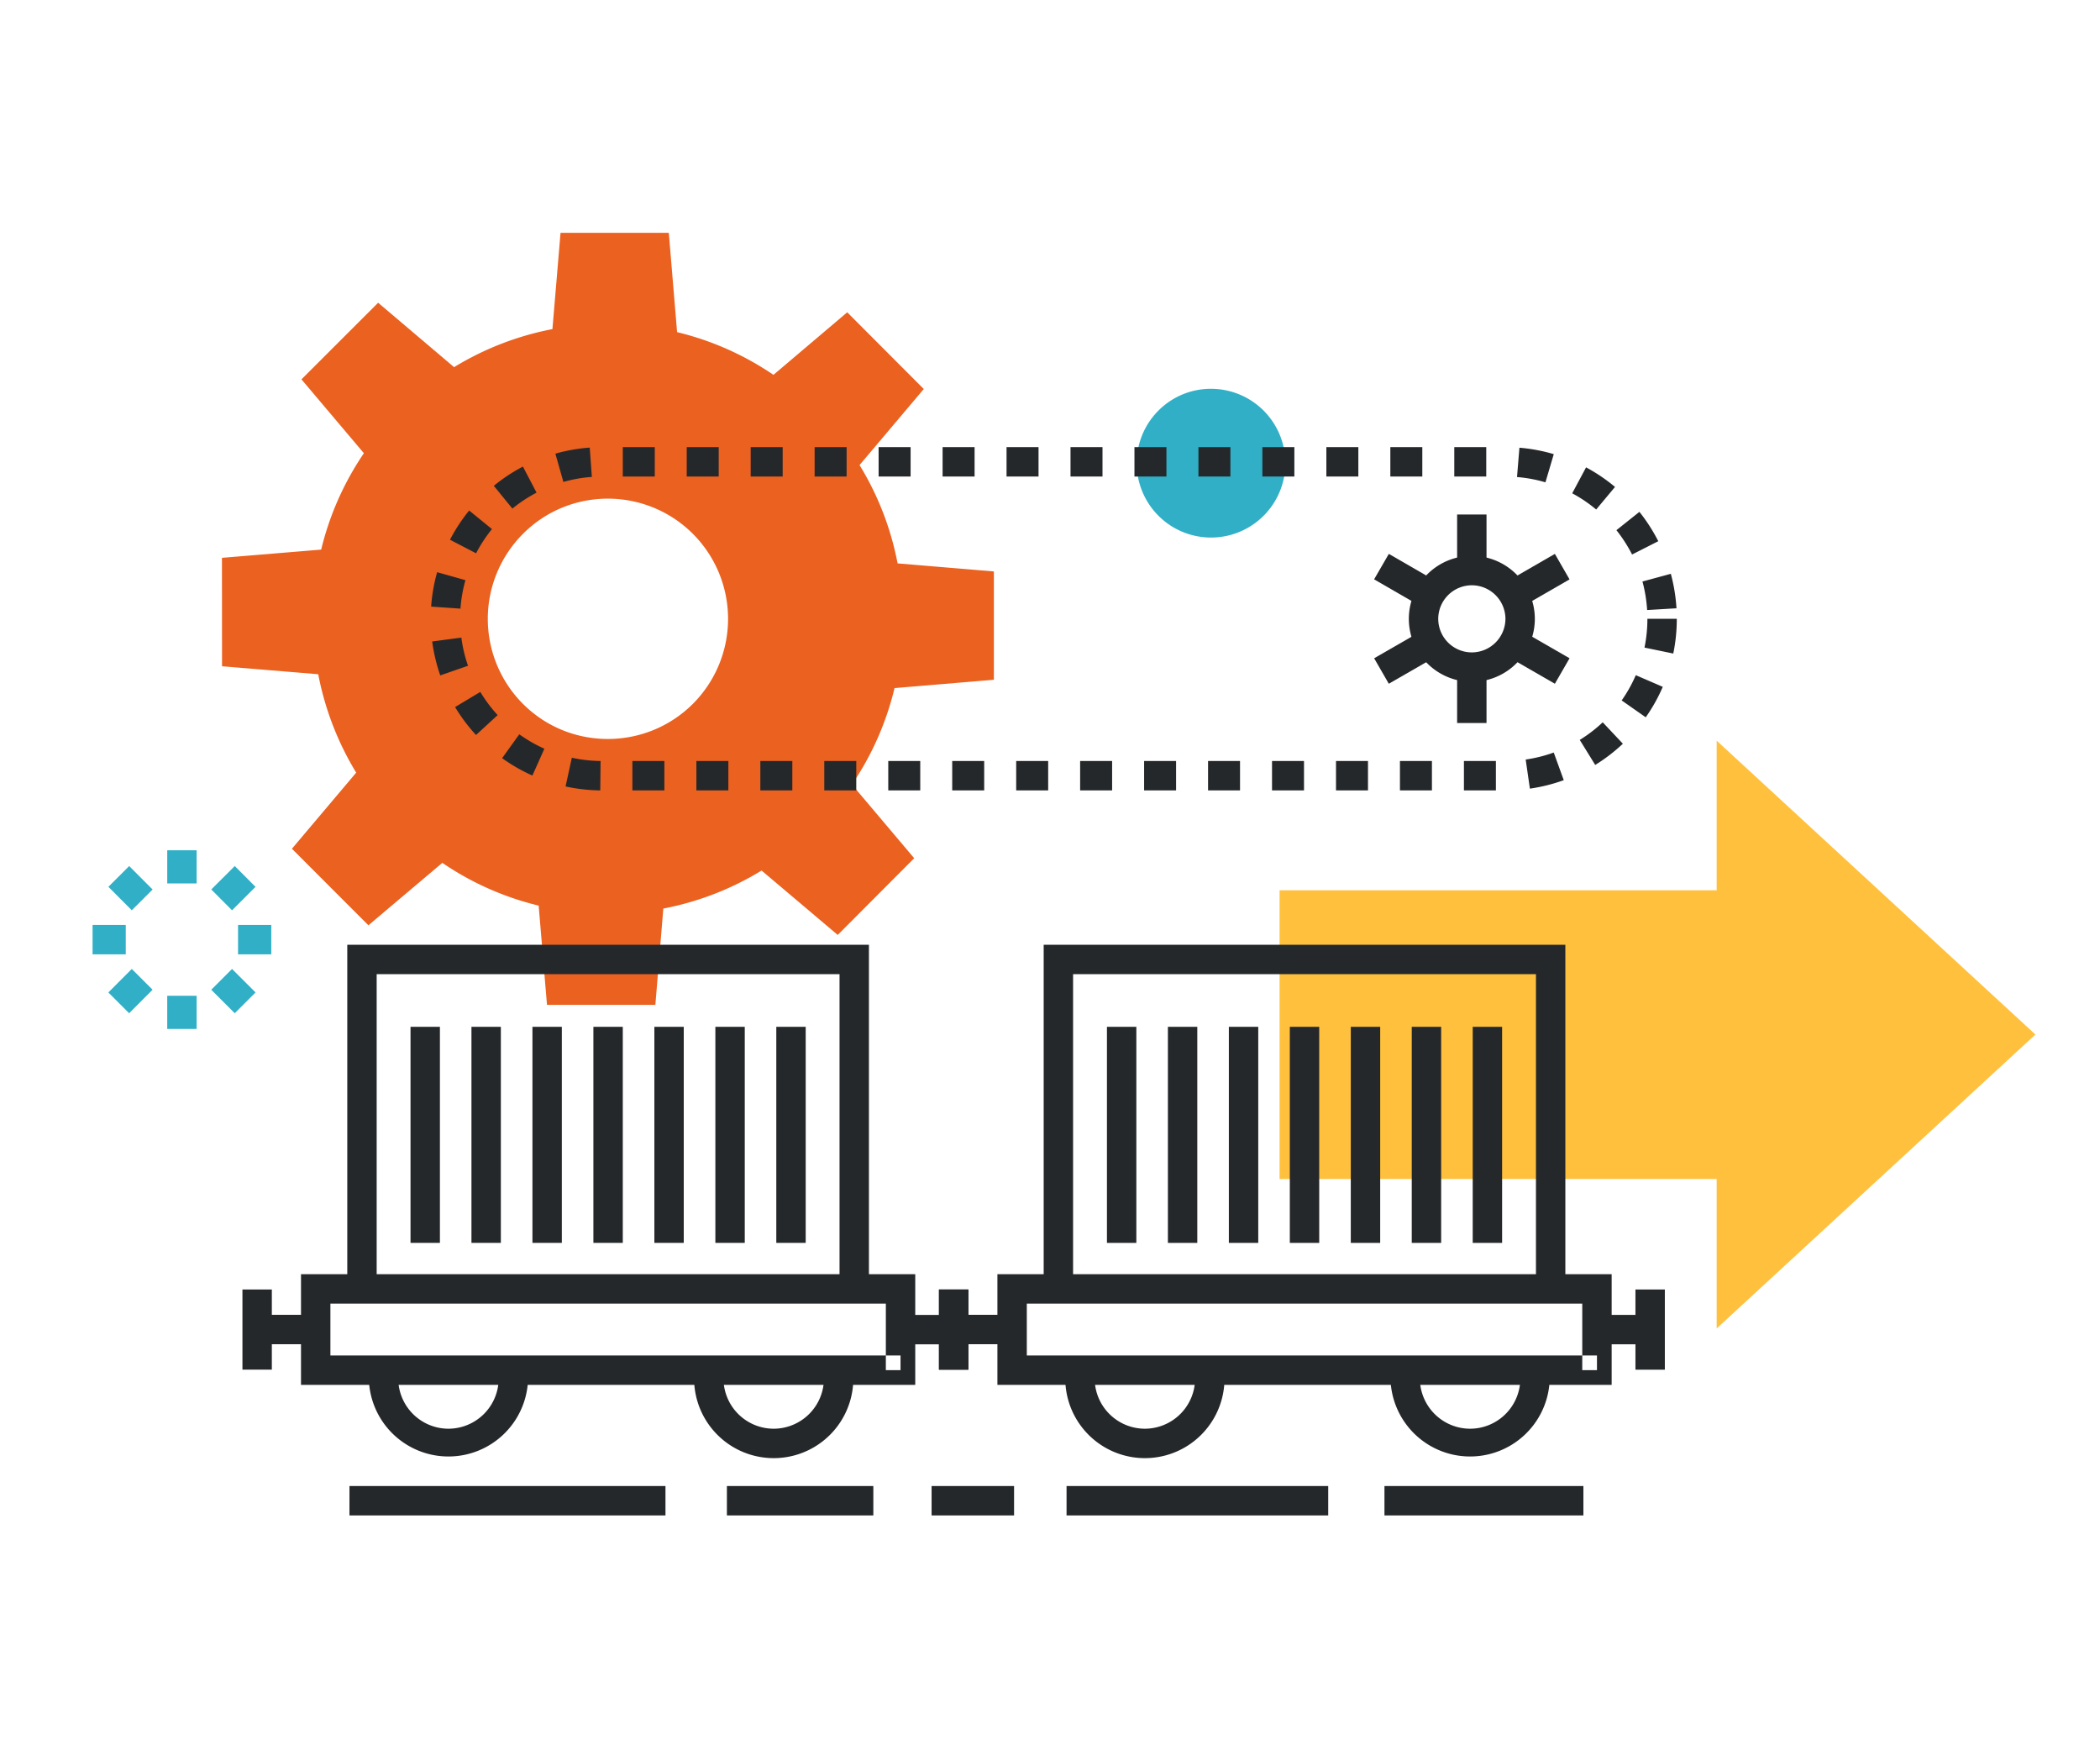 <svg width="120" height="100" viewBox="0 0 120 100" xmlns="http://www.w3.org/2000/svg"><g fill="none" fill-rule="evenodd"><path d="M0 0h120v100H0z"/><path d="M73.45 26.464a4.247 4.247 0 1 1-8.496 0c0-2.347 1.9-4.25 4.24-4.25a4.25 4.25 0 0 1 4.256 4.25" fill="#30AFC7"/><path fill="#FFC13D" d="m98.096 42.318 18.214 16.788-18.214 16.793V42.318"/><path fill="#FFC13D" d="M73.119 67.361h29.862V50.866H73.119z"/><path d="M39.598 30.504a6.873 6.873 0 0 1 0 9.705c-2.688 2.682-7.043 2.682-9.717.004a6.875 6.875 0 0 1 .003-9.712c2.671-2.682 7.026-2.682 9.714.003Zm-17.99-13.207-4.381 4.377 3.567 4.22a16.798 16.798 0 0 0-2.441 5.507l-5.67.47.005 6.195 5.497.455a16.932 16.932 0 0 0 2.169 5.623l-3.673 4.348 4.371 4.373 4.224-3.567a16.732 16.732 0 0 0 5.505 2.443l.476 5.671h6.192l.455-5.502a16.806 16.806 0 0 0 5.615-2.173l4.351 3.679 4.37-4.382-3.558-4.211a16.72 16.72 0 0 0 2.434-5.51l5.677-.476v-6.188l-5.502-.46a16.788 16.788 0 0 0-2.174-5.618l3.67-4.346-4.374-4.382-4.215 3.574a16.783 16.783 0 0 0-5.507-2.441l-.474-5.675h-6.186l-.463 5.502a16.91 16.91 0 0 0-5.62 2.174l-4.34-3.68Z" fill="#EA6120"/><path d="M39.662 78.759a4.55 4.55 0 0 0 9.1 0h-1.68a2.878 2.878 0 0 1-2.87 2.869 2.874 2.874 0 0 1-2.87-2.87h-1.68m-18.586.001a4.551 4.551 0 0 0 9.1 0h-1.68a2.877 2.877 0 0 1-2.869 2.869 2.876 2.876 0 0 1-2.871-2.87h-1.68m28.577-5.038V53.977H19.844V73.72h1.68V55.657h26.449V73.72h1.68" fill="#25282A"/><path fill="#25282A" d="M23.458 71.01h1.68V58.666h-1.68zm3.482 0h1.68V58.666h-1.68zm3.485 0h1.68V58.666h-1.68zm3.483 0h1.68V58.666h-1.68zm3.484 0h1.68V58.666h-1.68zm3.486 0h1.68V58.666h-1.68zm3.482 0h1.68V58.666h-1.68zm-29.665 5.791h3.63v-1.68h-3.63z"/><path fill="#25282A" d="M13.854 78.253h1.68v-4.58h-1.68zm37.49-1.448H54.5v-1.68h-3.156z"/><path fill="#25282A" d="M53.66 78.255h1.68v-4.582h-1.68zm-2.201.028v-.84H18.88V74.48h31.74v3.803h.84v-.84.84h.84V72.8H17.2v6.323h35.1v-.84h-.84m27.996.476a4.551 4.551 0 0 0 9.1 0h-1.68a2.875 2.875 0 0 1-2.869 2.869 2.876 2.876 0 0 1-2.871-2.87h-1.68m-18.584.001a4.55 4.55 0 0 0 9.1 0h-1.68a2.878 2.878 0 0 1-2.87 2.869 2.875 2.875 0 0 1-2.87-2.87h-1.68m28.577-5.038V53.977h-29.81V73.72h1.68V55.657h26.45V73.72h1.68"/><path fill="#25282A" d="M63.254 71.01h1.68V58.666h-1.68zm3.483 0h1.68V58.666h-1.68zm3.483 0h1.68V58.666h-1.68zm3.484 0h1.68V58.666h-1.68zm3.484 0h1.68V58.666h-1.68zm3.484 0h1.68V58.666h-1.68zm3.483 0h1.68V58.666h-1.68zM54.49 76.801h3.63v-1.68h-3.63z"/><path fill="#25282A" d="M53.65 78.253h1.68v-4.58h-1.68zm37.489-1.448h3.155v-1.68h-3.155z"/><path fill="#25282A" d="M93.454 78.255h1.68v-4.582h-1.68zm-2.199.028v-.84h-32.58V74.48h31.74v3.803h.84v-.84.84h.84V72.8h-35.1v6.323h35.1v-.84h-.84m2.219-39.708c-.22.51-.492.993-.807 1.443l1.375.964a9.63 9.63 0 0 0 .974-1.74l-1.542-.667Zm-1.89 2.693a8.14 8.14 0 0 1-1.312 1.006l.883 1.43a9.821 9.821 0 0 0 1.581-1.213l-1.152-1.223Zm-2.799 1.727a8.08 8.08 0 0 1-1.603.4l.24 1.663a9.773 9.773 0 0 0 1.936-.484l-.573-1.58Zm-5.132 2.164h1.827v-1.68h-1.827v1.68Zm-3.656 0h1.828v-1.68h-1.828v1.68Zm-3.654 0h1.828v-1.68h-1.828v1.68Zm-3.656 0h1.828v-1.68h-1.828v1.68Zm-3.655 0h1.827v-1.68h-1.827v1.68Zm-3.654 0h1.827v-1.68h-1.827v1.68Zm-3.656 0h1.828v-1.68h-1.828v1.68Zm-3.654 0h1.828v-1.68h-1.828v1.68Zm-3.656 0h1.828v-1.68h-1.828v1.68Zm-3.654 0h1.828v-1.68h-1.828v1.68Zm-3.656 0h1.828v-1.68h-1.828v1.68Zm-3.654 0h1.828v-1.68h-1.828v1.68Zm-3.655 0h1.828v-1.68h-1.828v1.68Zm-3.656 0h1.828v-1.68h-1.828v1.68Zm-1.818-1.68a8.15 8.15 0 0 1-1.643-.187l-.358 1.641c.64.14 1.304.217 1.983.226l.018-1.68Zm-3.212-.703a8.126 8.126 0 0 1-1.433-.823l-.981 1.363a9.635 9.635 0 0 0 1.73.994l.684-1.534Zm-2.67-1.92a8.096 8.096 0 0 1-.99-1.324l-1.442.865a9.842 9.842 0 0 0 1.196 1.596l1.237-1.137Zm-1.693-2.819a7.983 7.983 0 0 1-.381-1.608l-1.667.22c.09.67.246 1.32.462 1.94l1.586-.552Zm-.432-3.263a8.18 8.18 0 0 1 .284-1.627l-1.617-.456a9.859 9.859 0 0 0-.343 1.966l1.676.117Zm.893-3.163a8.2 8.2 0 0 1 .907-1.383l-1.302-1.06a9.686 9.686 0 0 0-1.096 1.669l1.49.774Zm2.076-2.554a8.098 8.098 0 0 1 1.38-.91l-.78-1.489c-.593.31-1.151.68-1.663 1.1l1.063 1.3Zm2.913-1.522a7.998 7.998 0 0 1 1.626-.287l-.12-1.675a9.727 9.727 0 0 0-1.964.346l.458 1.616Zm3.394-.309h1.828v-1.68h-1.828v1.68Zm3.654 0h1.828v-1.68h-1.828v1.68Zm3.655 0h1.828v-1.68h-1.828v1.68Zm3.654 0h1.828v-1.68h-1.828v1.68Zm3.656 0h1.828v-1.68h-1.828v1.68Zm3.656 0h1.828v-1.68h-1.828v1.68Zm3.654 0h1.828v-1.68h-1.828v1.68Zm3.655 0H63v-1.68h-1.828v1.68Zm3.654 0h1.828v-1.68h-1.828v1.68Zm3.656 0h1.828v-1.68h-1.828v1.68Zm3.654 0h1.828v-1.68h-1.828v1.68Zm3.656 0h1.828v-1.68h-1.828v1.68Zm3.656 0h1.827v-1.68h-1.827v1.68Zm3.654 0h1.827v-1.68h-1.827v1.68Zm3.585.029c.56.045 1.103.148 1.624.302l.476-1.61a9.71 9.71 0 0 0-1.963-.367l-.137 1.675Zm3.153.929c.489.262.948.573 1.37.926l1.076-1.29a9.81 9.81 0 0 0-1.653-1.118l-.793 1.482Zm2.527 2.107c.342.43.643.897.895 1.39l1.497-.76a9.834 9.834 0 0 0-1.079-1.677l-1.313 1.047Zm1.488 2.931c.141.524.232 1.07.267 1.631l1.677-.1a9.874 9.874 0 0 0-.323-1.97l-1.62.44Zm.282 2.132c0 .565-.058 1.116-.166 1.645l1.645.34a9.789 9.789 0 0 0 .201-1.985h-1.68Zm-7.272 0h-.84a1.927 1.927 0 0 1-1.92 1.92 1.921 1.921 0 0 1-1.92-1.917 1.924 1.924 0 0 1 1.92-1.918 1.926 1.926 0 0 1 1.92 1.915h1.68a3.604 3.604 0 0 0-3.6-3.597 3.602 3.602 0 0 0-3.6 3.6 3.6 3.6 0 0 0 7.2-.003h-.84"/><path fill="#25282A" d="M83.264 32.008h1.68v-2.613h-1.68zm0 9.302h1.68v-2.603h-1.68zm-1.639-8.357-2.263-1.308-.842 1.455 2.263 1.308m8.906 3.201-2.261-1.302-.839 1.455 2.261 1.303m-8.065-2.758-2.263 1.302.838 1.456 2.263-1.303m7.227-6.116-2.26 1.304.838 1.455 2.26-1.302M19.969 86.584h18.058v-1.68H19.97zm59.143 0H90.48v-1.68H79.112zm-18.166 0h14.952v-1.68H60.946zm-19.409 0h8.368v-1.68h-8.368zm11.697 0h4.713v-1.68h-4.713z"/><path fill="#30AFC7" d="M9.556 50.474h1.68V48.58h-1.68zm-3.362.193 1.338 1.34L8.72 50.82l-1.338-1.339M5.29 54.526h1.897v-1.68H5.291zm2.089 3.364 1.34-1.343-1.187-1.187-1.34 1.342m3.364 2.086h1.68v-1.895h-1.68zm5.047-2.086L13.26 55.36l-1.188 1.189 1.342 1.34m.189-3.363h1.899v-1.68h-1.899zm-.188-5.046-1.342 1.338 1.188 1.19 1.34-1.339"/></g></svg>